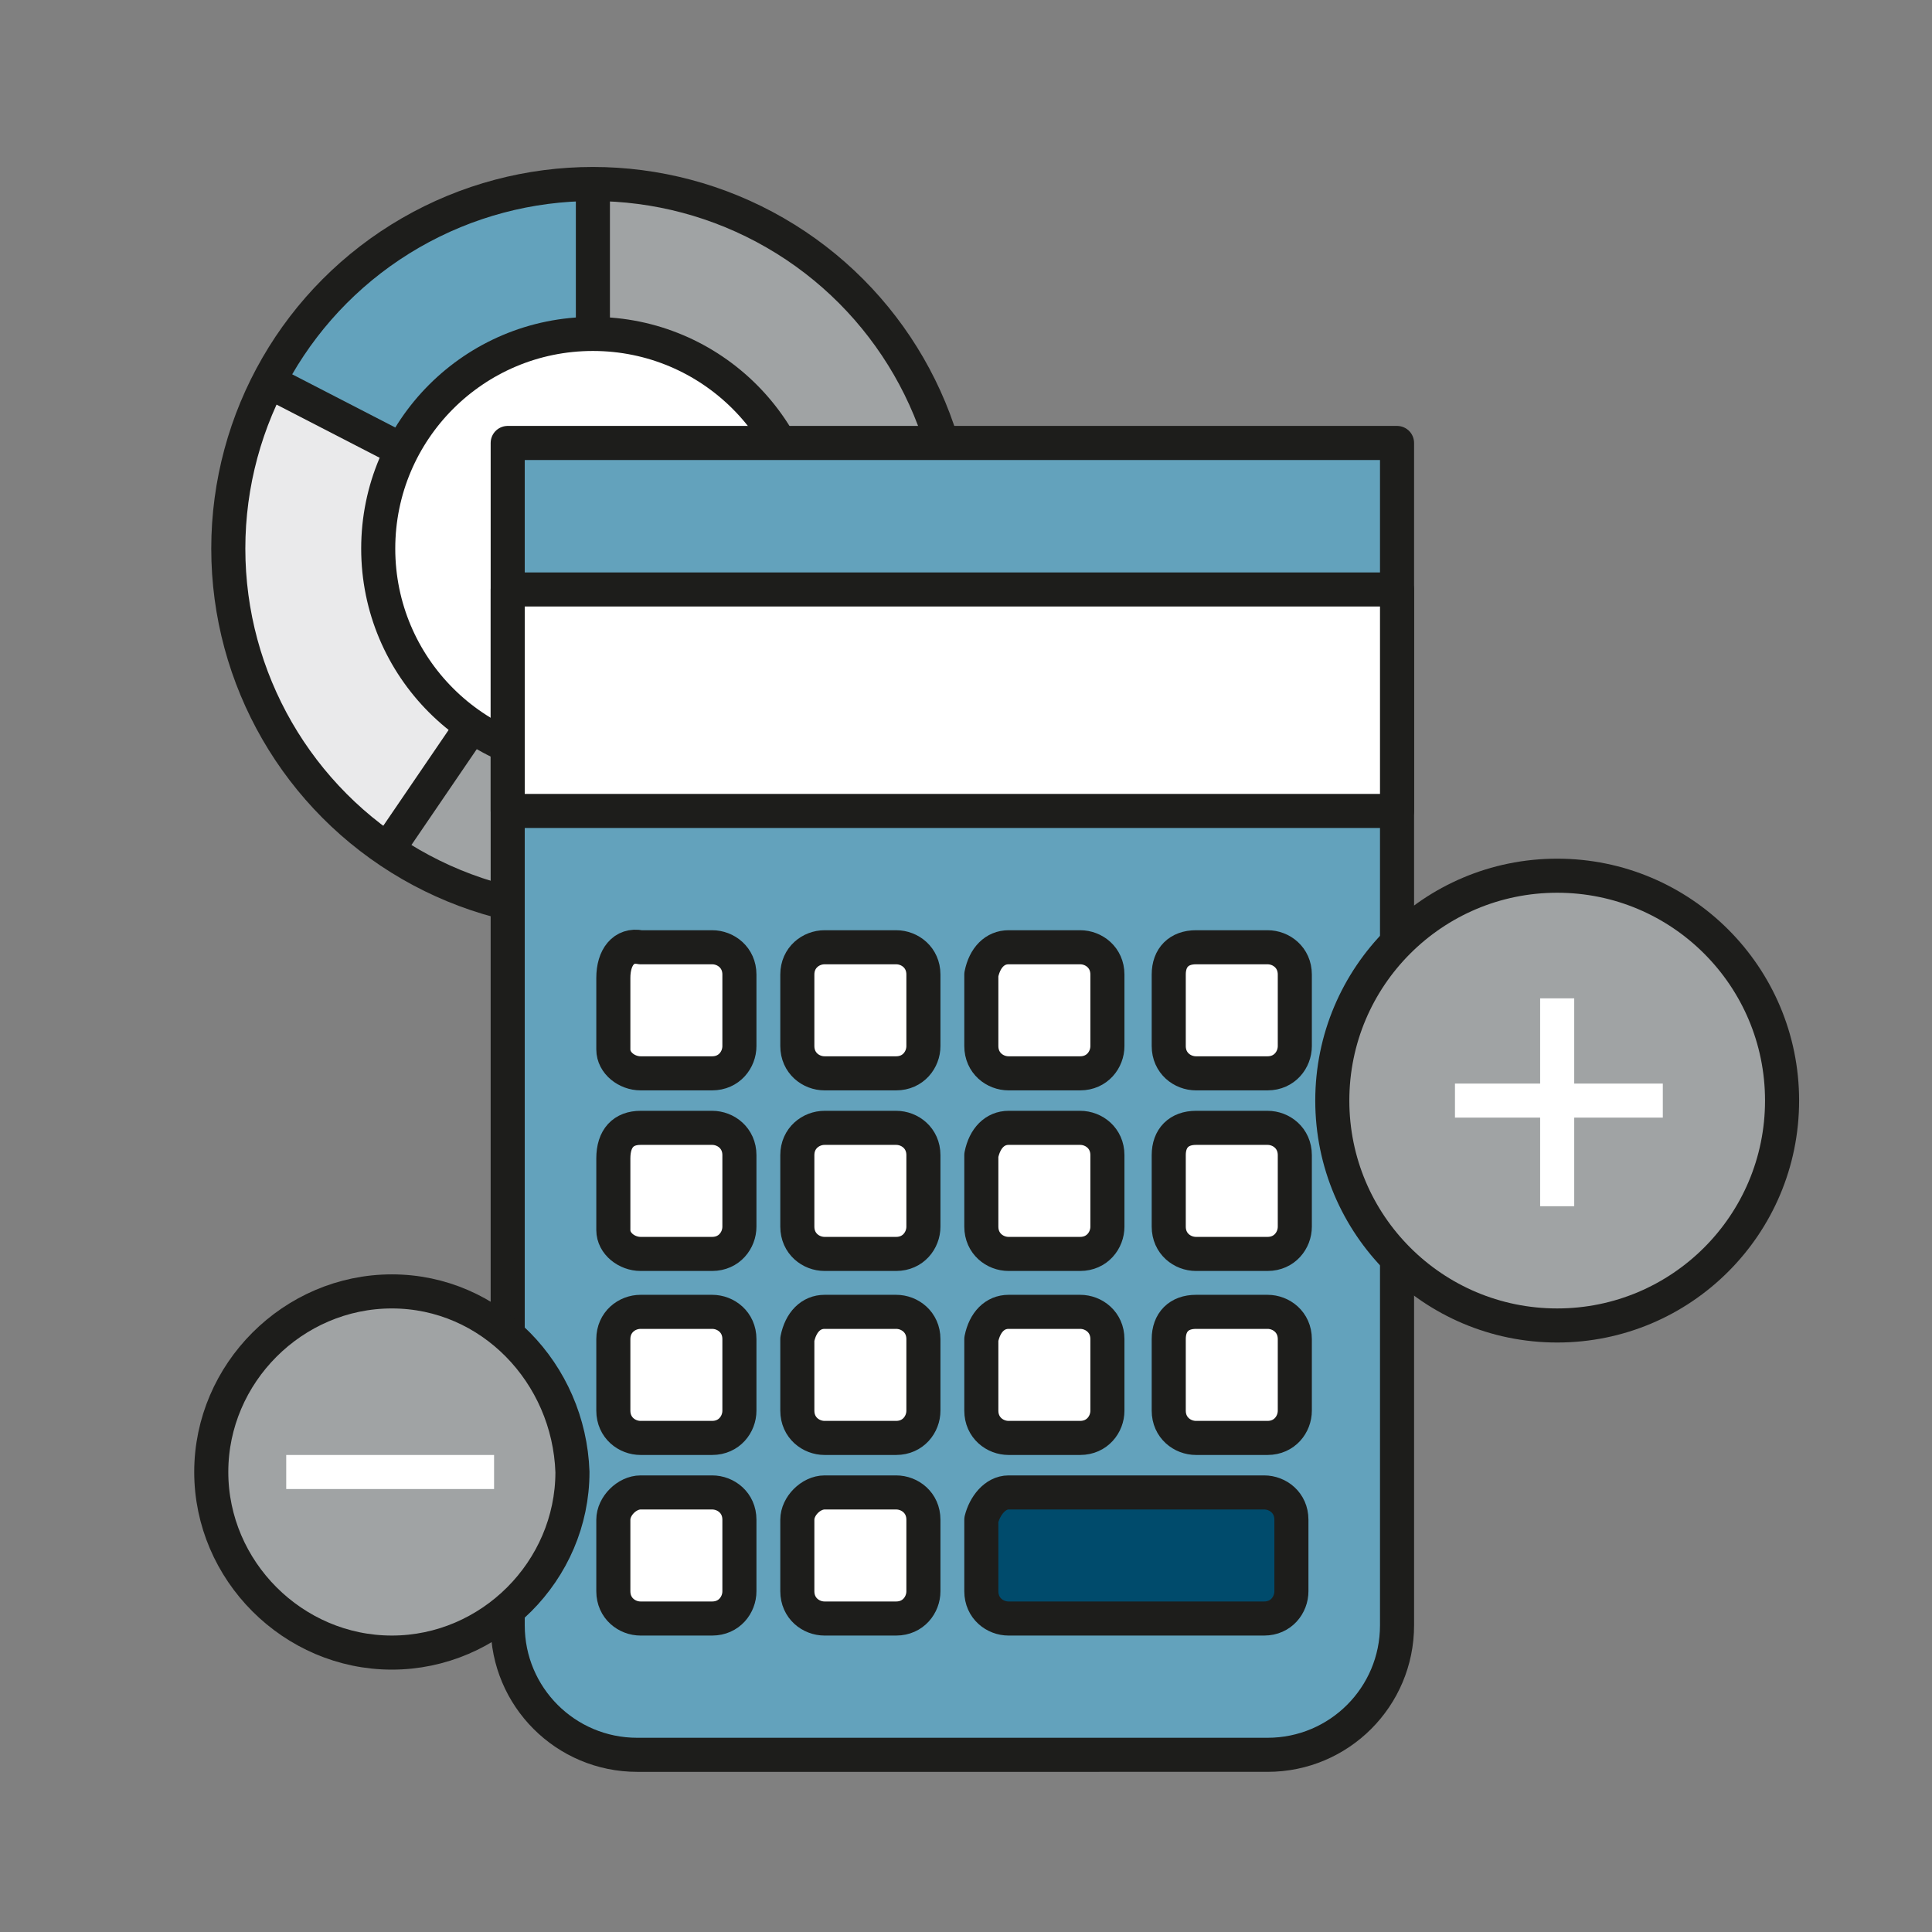 <?xml version="1.0" encoding="utf-8"?>
<!-- Generator: Adobe Illustrator 26.3.1, SVG Export Plug-In . SVG Version: 6.00 Build 0)  -->
<svg version="1.1" id="Capa_2_00000003800553146402540810000007425863417150709939_"
	 xmlns="http://www.w3.org/2000/svg" xmlns:xlink="http://www.w3.org/1999/xlink" x="0px" y="0px" viewBox="0 0 56.7 56.7"
	 style="enable-background:new 0 0 56.7 56.7;" xml:space="preserve">
<rect x="0" y="0" width="56.7" height="56.7" fill="#808080" stroke="none"/>
<style type="text/css">
	.st0{fill:none;stroke:#FFFFFF;stroke-linejoin:round;}
	.st1{fill:#EAEAEB;}
	.st2{fill:#63A2BC;}
	.st3{fill:#A0A3A4;}
	.st4{fill:none;stroke:#1D1D1B;stroke-linejoin:round;}
	.st5{fill:#FFFFFF;}
	.st6{fill:#004B6C;}
</style>
<line class="st0" x1="7.5" y1="43.2" x2="13.6" y2="43.2"/>
<path class="st1" d="M7.8,11l3.9,2.1c0,0-1.2,2.7-0.3,4.9c0.5,1.3,1.3,2.5,2.3,3.4L11.3,25c-2.4-1.5-4-4-4.4-6.8
	C6.5,15.8,6.8,13.3,7.8,11"/>
<path class="st2" d="M17.2,5.3l0.3,4.4L11.8,13l-3.9-2.1c0,0,1.7-3.1,4.1-3.9S17.2,5.3,17.2,5.3"/>
<path class="st3" d="M17.6,5.5l-0.1,4.3c0,0,5.2,0.8,5.8,3.8s0.4,7.7-4.5,8.7s-5.2-1.2-5.2-1.2l-2.2,4.1c0,0,6.3,4.1,12.2-0.4
	c3.5-2.6,5.1-7.1,4.1-11.3C27.8,13.5,26.6,6,17.6,5.5"/>
<circle class="st4" cx="17.4" cy="16.1" r="10.7"/>
<line class="st4" x1="17.4" y1="16.1" x2="11.4" y2="24.9"/>
<polyline class="st4" points="17.4,5.4 17.4,16.1 7.9,11.2 "/>
<path class="st5" d="M23.7,16.1c0,3.5-2.8,6.3-6.3,6.3c-3.5,0-6.3-2.8-6.3-6.3s2.8-6.3,6.3-6.3S23.7,12.7,23.7,16.1L23.7,16.1"/>
<circle class="st4" cx="17.4" cy="16.1" r="6.3"/>
<path class="st2" d="M14.9,13H41v34.7c0,2.1-1.7,3.8-3.8,3.8H18.7c-2.1,0-3.8-1.7-3.8-3.8L14.9,13z"/>
<path class="st4" d="M14.9,13H41v34.7c0,2.1-1.7,3.8-3.8,3.8H18.7c-2.1,0-3.8-1.7-3.8-3.8L14.9,13z"/>
<rect x="14.9" y="17.3" class="st5" width="26.1" height="6.5"/>
<rect x="14.9" y="17.3" class="st4" width="26.1" height="6.5"/>
<path class="st5" d="M18.8,27.8h2.1c0.4,0,0.8,0.3,0.8,0.7c0,0,0,0,0,0v2.1c0,0.4-0.3,0.8-0.7,0.8c0,0,0,0,0,0h-2.1
	c-0.4,0-0.8-0.3-0.8-0.7c0,0,0,0,0,0v-2.1C18,28.1,18.3,27.8,18.8,27.8C18.8,27.7,18.8,27.7,18.8,27.8"/>
<path class="st4" d="M18.8,27.8h2.1c0.4,0,0.8,0.3,0.8,0.8l0,0v2.1c0,0.4-0.3,0.8-0.8,0.8l0,0h-2.1c-0.4,0-0.8-0.3-0.8-0.7
	c0,0,0,0,0,0v-2.1C18,28.1,18.3,27.7,18.8,27.8C18.8,27.7,18.8,27.7,18.8,27.8z"/>
<path class="st5" d="M24.2,27.8h2.1c0.4,0,0.8,0.3,0.8,0.7c0,0,0,0,0,0v2.1c0,0.4-0.3,0.8-0.7,0.8c0,0,0,0,0,0h-2.1
	c-0.4,0-0.8-0.3-0.8-0.7c0,0,0,0,0,0v-2.1C23.4,28.1,23.8,27.8,24.2,27.8C24.2,27.7,24.2,27.7,24.2,27.8"/>
<path class="st4" d="M24.2,27.8h2.1c0.4,0,0.8,0.3,0.8,0.8l0,0v2.1c0,0.4-0.3,0.8-0.8,0.8l0,0h-2.1c-0.4,0-0.8-0.3-0.8-0.8l0,0v-2.1
	C23.4,28.1,23.8,27.8,24.2,27.8L24.2,27.8z"/>
<path class="st5" d="M29.6,27.8h2.1c0.4,0,0.8,0.3,0.8,0.8l0,0v2.1c0,0.4-0.3,0.8-0.8,0.8l0,0h-2.1c-0.4,0-0.8-0.3-0.8-0.8
	c0,0,0,0,0,0v-2.1C28.9,28.1,29.2,27.8,29.6,27.8C29.6,27.8,29.6,27.8,29.6,27.8"/>
<path class="st4" d="M29.6,27.8h2.1c0.4,0,0.8,0.3,0.8,0.8v2.1c0,0.4-0.3,0.8-0.8,0.8l0,0h-2.1c-0.4,0-0.8-0.3-0.8-0.8l0,0v-2.1
	C28.9,28.1,29.2,27.8,29.6,27.8L29.6,27.8z"/>
<path class="st5" d="M35.1,27.8h2.1c0.4,0,0.8,0.3,0.8,0.8c0,0,0,0,0,0v2.1c0,0.4-0.3,0.8-0.7,0.8c0,0,0,0,0,0h-2.1
	c-0.4,0-0.8-0.3-0.8-0.8c0,0,0,0,0,0v-2.1C34.3,28.1,34.6,27.8,35.1,27.8C35.1,27.8,35.1,27.8,35.1,27.8"/>
<path class="st4" d="M35.1,27.8h2.1c0.4,0,0.8,0.3,0.8,0.8v2.1c0,0.4-0.3,0.8-0.8,0.8l0,0h-2.1c-0.4,0-0.8-0.3-0.8-0.8l0,0v-2.1
	C34.3,28.1,34.6,27.8,35.1,27.8L35.1,27.8z"/>
<path class="st5" d="M18.8,33.1h2.1c0.4,0,0.8,0.3,0.8,0.8l0,0V36c0,0.4-0.3,0.8-0.8,0.8c0,0,0,0,0,0h-2.1c-0.4,0-0.8-0.3-0.8-0.7
	c0,0,0,0,0,0v-2.1C18,33.4,18.3,33.1,18.8,33.1L18.8,33.1"/>
<path class="st4" d="M18.8,33.1h2.1c0.4,0,0.8,0.3,0.8,0.8V36c0,0.4-0.3,0.8-0.8,0.8h-2.1c-0.4,0-0.8-0.3-0.8-0.7c0,0,0,0,0,0v-2.1
	C18,33.4,18.3,33.1,18.8,33.1C18.8,33.1,18.8,33.1,18.8,33.1z"/>
<path class="st5" d="M24.2,33.1h2.1c0.4,0,0.8,0.3,0.8,0.8l0,0V36c0,0.4-0.3,0.8-0.8,0.8c0,0,0,0,0,0h-2.1c-0.4,0-0.8-0.3-0.8-0.7
	c0,0,0,0,0,0v-2.1C23.4,33.4,23.8,33.1,24.2,33.1L24.2,33.1"/>
<path class="st4" d="M24.2,33.1h2.1c0.4,0,0.8,0.3,0.8,0.8V36c0,0.4-0.3,0.8-0.8,0.8h-2.1c-0.4,0-0.8-0.3-0.8-0.8l0,0v-2.1
	C23.4,33.4,23.8,33.1,24.2,33.1L24.2,33.1z"/>
<path class="st5" d="M29.6,33.1h2.1c0.4,0,0.8,0.3,0.8,0.8V36c0,0.4-0.3,0.8-0.8,0.8h-2.1c-0.4,0-0.8-0.3-0.8-0.8v-2.1
	C28.9,33.4,29.2,33.1,29.6,33.1"/>
<path class="st4" d="M29.6,33.1h2.1c0.4,0,0.8,0.3,0.8,0.8V36c0,0.4-0.3,0.8-0.8,0.8h-2.1c-0.4,0-0.8-0.3-0.8-0.8l0,0v-2.1
	C28.9,33.4,29.2,33.1,29.6,33.1L29.6,33.1z"/>
<path class="st5" d="M35.1,33.1h2.1c0.4,0,0.8,0.3,0.8,0.8V36c0,0.4-0.3,0.8-0.8,0.8h-2.1c-0.4,0-0.8-0.3-0.8-0.8v-2.1
	C34.3,33.4,34.6,33.1,35.1,33.1"/>
<path class="st4" d="M35.1,33.1h2.1c0.4,0,0.8,0.3,0.8,0.8V36c0,0.4-0.3,0.8-0.8,0.8l0,0h-2.1c-0.4,0-0.8-0.3-0.8-0.8l0,0v-2.1
	C34.3,33.4,34.6,33.1,35.1,33.1L35.1,33.1z"/>
<path class="st5" d="M18.8,38.5h2.1c0.4,0,0.8,0.3,0.8,0.7c0,0,0,0,0,0v2.1c0,0.4-0.3,0.8-0.8,0.8l0,0h-2.1c-0.4,0-0.8-0.3-0.8-0.8
	l0,0v-2.1C18,38.8,18.4,38.5,18.8,38.5C18.8,38.5,18.8,38.5,18.8,38.5"/>
<path class="st4" d="M18.8,38.5h2.1c0.4,0,0.8,0.3,0.8,0.8v2.1c0,0.4-0.3,0.8-0.8,0.8l0,0h-2.1c-0.4,0-0.8-0.3-0.8-0.8l0,0v-2.1
	C18,38.8,18.4,38.5,18.8,38.5z"/>
<line class="st0" x1="44.9" y1="29.3" x2="44.9" y2="35.4"/>
<line class="st0" x1="41.8" y1="32.3" x2="47.9" y2="32.3"/>
<path class="st5" d="M24.2,38.5h2.1c0.4,0,0.8,0.3,0.8,0.7c0,0,0,0,0,0v2.1c0,0.4-0.3,0.8-0.8,0.8l0,0h-2.1c-0.4,0-0.8-0.3-0.8-0.8
	l0,0v-2.1C23.4,38.8,23.8,38.5,24.2,38.5C24.2,38.5,24.2,38.5,24.2,38.5"/>
<path class="st4" d="M24.2,38.5h2.1c0.4,0,0.8,0.3,0.8,0.8v2.1c0,0.4-0.3,0.8-0.8,0.8l0,0h-2.1c-0.4,0-0.8-0.3-0.8-0.8l0,0v-2.1
	C23.5,38.8,23.8,38.5,24.2,38.5z"/>
<path class="st5" d="M29.6,38.5h2.1c0.4,0,0.8,0.3,0.8,0.8v2.1c0,0.4-0.3,0.8-0.8,0.8h-2.1c-0.4,0-0.8-0.3-0.8-0.8v-2.1
	C28.9,38.8,29.2,38.5,29.6,38.5"/>
<path class="st4" d="M29.6,38.5h2.1c0.4,0,0.8,0.3,0.8,0.8v2.1c0,0.4-0.3,0.8-0.8,0.8l0,0h-2.1c-0.4,0-0.8-0.3-0.8-0.8l0,0v-2.1
	C28.9,38.8,29.2,38.5,29.6,38.5z"/>
<path class="st5" d="M35.1,38.5h2.1c0.4,0,0.8,0.3,0.8,0.8v2.1c0,0.4-0.3,0.8-0.8,0.8h-2.1c-0.4,0-0.8-0.3-0.8-0.8v-2.1
	C34.3,38.8,34.7,38.5,35.1,38.5"/>
<path class="st4" d="M35.1,38.5h2.1c0.4,0,0.8,0.3,0.8,0.8v2.1c0,0.4-0.3,0.8-0.8,0.8l0,0h-2.1c-0.4,0-0.8-0.3-0.8-0.8l0,0v-2.1
	C34.3,38.8,34.6,38.5,35.1,38.5z"/>
<path class="st5" d="M18.8,43.8h2.1c0.4,0,0.8,0.3,0.8,0.7c0,0,0,0,0,0v2.1c0,0.4-0.3,0.8-0.7,0.8c0,0,0,0,0,0h-2.1
	c-0.4,0-0.8-0.3-0.8-0.7c0,0,0,0,0,0v-2.1C18,44.2,18.4,43.8,18.8,43.8C18.8,43.8,18.8,43.8,18.8,43.8"/>
<path class="st4" d="M18.8,43.8h2.1c0.4,0,0.8,0.3,0.8,0.8v2.1c0,0.4-0.3,0.8-0.8,0.8l0,0h-2.1c-0.4,0-0.8-0.3-0.8-0.8l0,0v-2.1
	C18,44.2,18.4,43.8,18.8,43.8L18.8,43.8z"/>
<path class="st5" d="M24.2,43.8h2.1c0.4,0,0.8,0.3,0.8,0.7c0,0,0,0,0,0v2.1c0,0.4-0.3,0.8-0.7,0.8c0,0,0,0,0,0h-2.1
	c-0.4,0-0.8-0.3-0.8-0.7c0,0,0,0,0,0v-2.1C23.4,44.2,23.8,43.8,24.2,43.8C24.2,43.8,24.2,43.8,24.2,43.8"/>
<path class="st4" d="M24.2,43.8h2.1c0.4,0,0.8,0.3,0.8,0.8v2.1c0,0.4-0.3,0.8-0.8,0.8l0,0h-2.1c-0.4,0-0.8-0.3-0.8-0.8l0,0v-2.1
	C23.4,44.2,23.8,43.8,24.2,43.8L24.2,43.8z"/>
<path class="st6" d="M29.6,43.8h7.5c0.4,0,0.8,0.3,0.8,0.8l0,0v2.1c0,0.4-0.3,0.8-0.8,0.8l0,0h-7.5c-0.4,0-0.8-0.3-0.8-0.8
	c0,0,0,0,0,0v-2.1C28.9,44.2,29.2,43.8,29.6,43.8C29.6,43.8,29.6,43.8,29.6,43.8"/>
<path class="st4" d="M29.6,43.8h7.5c0.4,0,0.8,0.3,0.8,0.8v2.1c0,0.4-0.3,0.8-0.8,0.8h-7.5c-0.4,0-0.8-0.3-0.8-0.8v-2.1
	C28.9,44.2,29.2,43.8,29.6,43.8z"/>
<path class="st3" d="M16.8,43.2c0,2.9-2.4,5.3-5.3,5.3c-2.9,0-5.3-2.4-5.3-5.3c0-2.9,2.4-5.3,5.3-5.3c0,0,0,0,0,0
	C14.4,37.9,16.7,40.3,16.8,43.2"/>
<path class="st4" d="M16.8,43.2c0,2.9-2.4,5.3-5.3,5.3c-2.9,0-5.3-2.4-5.3-5.3c0-2.9,2.4-5.3,5.3-5.3c0,0,0,0,0,0
	C14.4,37.9,16.7,40.3,16.8,43.2z"/>
<line class="st0" x1="8.4" y1="43.2" x2="14.5" y2="43.2"/>
<path class="st3" d="M52.3,32.3c0,3.7-3,6.6-6.6,6.6s-6.6-3-6.6-6.6s3-6.6,6.6-6.6S52.3,28.7,52.3,32.3L52.3,32.3"/>
<circle class="st4" cx="45.7" cy="32.3" r="6.6"/>
<line class="st0" x1="45.7" y1="29.3" x2="45.7" y2="35.4"/>
<line class="st0" x1="42.7" y1="32.3" x2="48.8" y2="32.3"/>
</svg>
